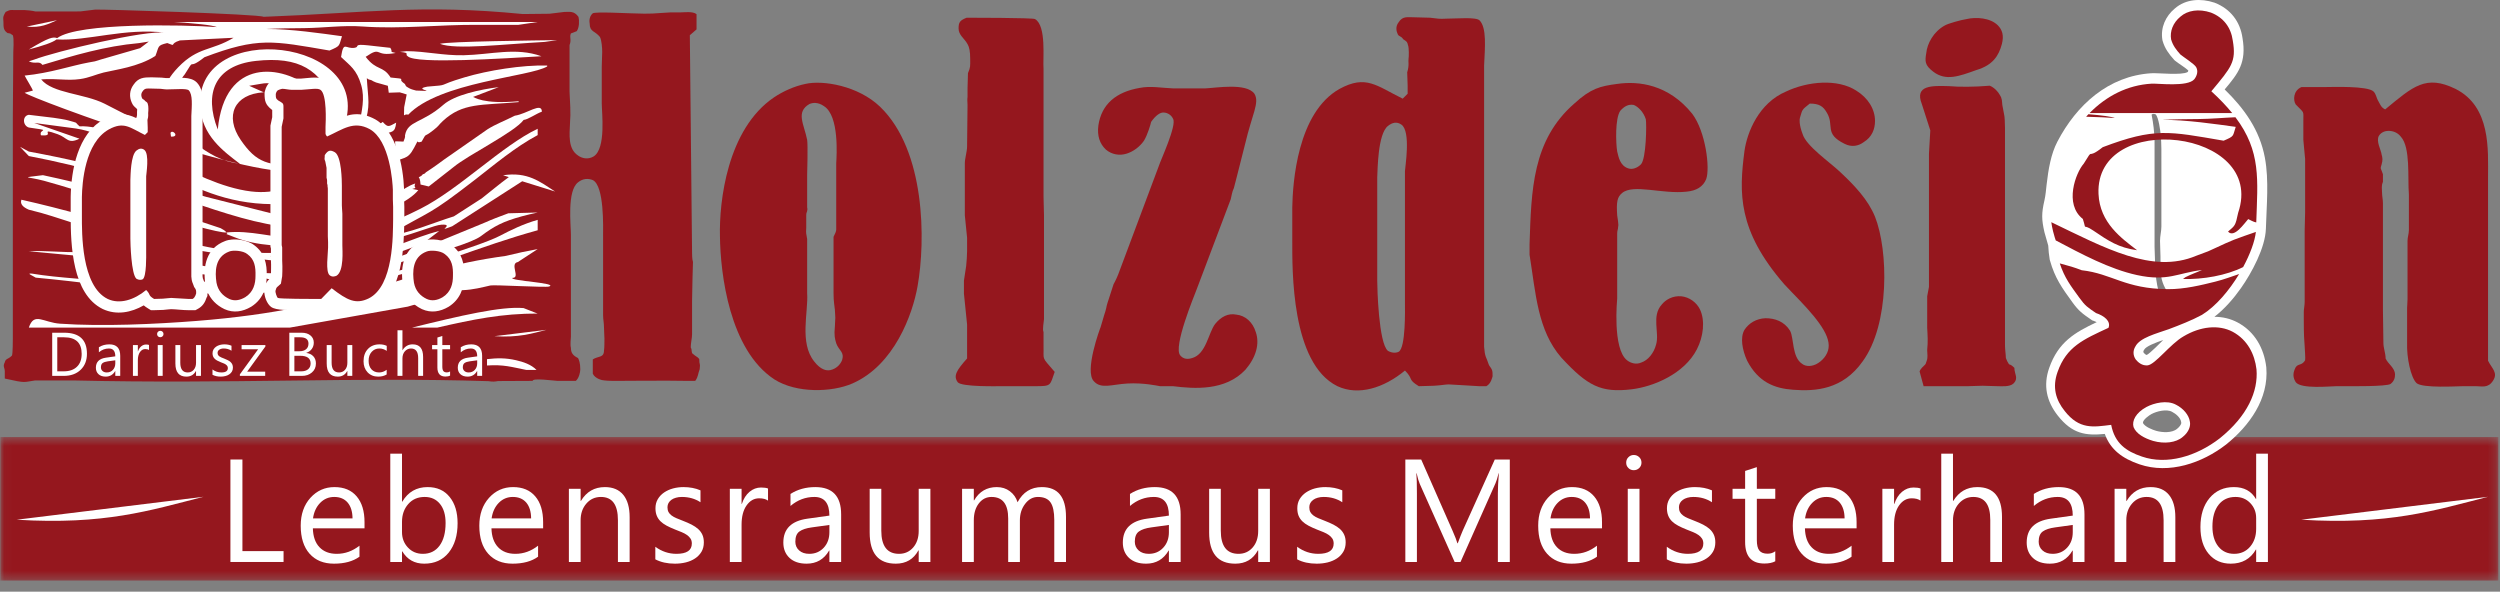 <svg xmlns="http://www.w3.org/2000/svg" width="300" height="71" viewBox="0 0 300 71" fill="none"><rect x="0" y="0" width="300" height="71" fill="#808080" stroke="none"/><mask id="mask0_107_143" style="mask-type:luminance" maskUnits="userSpaceOnUse" x="0" y="52" width="300" height="18"><path d="M0.043 52.449H299.799V69.667H0.043V52.449Z" fill="#95171E"></path></mask><g mask="url(#mask0_107_143)"><path fill-rule="evenodd" clip-rule="evenodd" d="M0.043 69.667H299.799V52.449H0.043V69.667Z" fill="#95171E"></path></g><path fill-rule="evenodd" clip-rule="evenodd" d="M96.644 10.07C95.355 10.338 94.014 10.927 92.888 11.679C87.252 15.489 86.289 24.235 86.394 28.368C86.448 32.821 87.52 41.996 92.94 45.537C95.569 47.201 99.811 47.095 102.277 46.021C107.322 43.823 109.523 37.703 110.112 34.324C111.078 28.902 111.078 18.064 105.604 12.805C102.975 10.284 98.736 9.587 96.644 10.07ZM96.858 16.778C96.484 14.897 95.464 13.451 97.127 12.484C97.501 12.322 98.147 12.216 98.896 12.751C100.722 13.934 100.4 18.656 100.346 19.622V27.562C100.346 27.776 100.185 28.099 100.025 28.419V35.182C100.025 35.611 100.025 35.988 100.185 37.169C100.185 37.488 100.239 37.812 100.239 38.134C100.239 38.4 100.185 38.832 100.185 39.206C100.076 40.227 100.185 40.655 100.346 41.193C100.668 42.105 101.366 42.211 101.043 43.231C100.829 43.768 100.346 44.252 99.648 44.411C99.165 44.52 98.467 44.357 97.716 43.391C95.892 41.139 97.019 37.434 96.858 35.182V28.688C96.75 27.937 96.698 28.099 96.75 27.348V25.79C96.75 25.415 96.964 25.361 96.858 24.878V21.017C96.858 21.017 96.964 17.366 96.858 16.778Z" fill="#95171E"></path><path fill-rule="evenodd" clip-rule="evenodd" d="M126.565 44.625C124.904 42.694 125.279 43.339 125.224 41.459V39.849C125.064 39.529 125.279 38.509 125.279 38.295V29.117C125.279 28.582 125.279 27.991 125.279 27.616V25.844C125.279 25.092 125.224 24.344 125.224 23.592V8.246C125.118 7.171 125.601 3.093 124.204 2.29C124.098 2.126 116.05 2.126 115.995 2.126C115.189 2.45 115.029 2.664 115.029 3.416C115.029 4.219 115.726 4.596 116.104 5.293C116.318 5.668 116.423 6.151 116.423 7.065C116.423 7.923 116.478 8.029 116.155 8.78L116.104 10.607V11.625C116.05 11.947 116.104 12.322 116.104 12.591L116.05 17.581C116.05 18.173 115.78 19.03 115.78 19.567V25.844L116.05 28.528V30.192C116.05 30.46 115.995 31.532 115.941 31.909L115.672 33.678V35.236L116.05 38.938V43.016C114.76 44.466 114.386 45.108 114.923 45.861C115.352 46.449 119.751 46.343 120.179 46.343H124.204C126.19 46.343 125.976 46.289 126.565 44.625Z" fill="#95171E"></path><path fill-rule="evenodd" clip-rule="evenodd" d="M136.74 10.553C133.95 11.036 132.181 12.484 131.804 15.06C131.643 16.295 131.964 17.261 132.715 17.958C133.413 18.547 134.327 18.707 135.185 18.441C136.043 18.173 136.794 17.581 137.277 16.883C137.706 16.186 138.083 14.897 138.134 14.631C138.726 13.771 139.264 13.502 139.584 13.502C140.175 13.502 140.604 13.88 140.764 14.254C141.247 15.006 139.264 19.245 139.049 19.942L134.327 32.552C134.164 33.035 133.844 33.733 133.627 34.107L132.879 36.417C132.77 36.737 132.77 37.059 132.501 37.812L132.072 39.261C132.018 39.367 130.086 44.571 131.266 45.752C132.126 46.718 133.413 46.129 135.29 46.021C137.223 45.915 138.886 46.289 139.209 46.343H140.764C143.342 46.663 147.044 46.932 149.459 44.357C150.745 42.856 151.174 41.244 150.694 39.849C150.317 38.614 149.405 37.866 148.384 37.758C147.366 37.543 146.507 38.026 145.809 38.884C145.006 39.958 144.737 42.479 143.074 42.962C142.268 43.231 141.839 42.908 141.625 42.639C140.764 41.622 143.288 35.557 143.608 34.699L147.687 23.912C147.795 23.483 147.849 23 148.064 22.572L148.384 21.337L149.405 17.312C150.262 13.665 151.174 12.322 150.531 11.25C149.564 9.91 145.918 10.553 144.628 10.607H140.764C139.37 10.553 138.083 10.284 136.74 10.553Z" fill="#95171E"></path><path fill-rule="evenodd" clip-rule="evenodd" d="M178.362 46.343C178.95 46.021 179.059 45.269 179.11 45.163C179.11 44.466 179.11 44.411 178.681 43.823C178.307 42.694 178.198 42.908 178.093 41.622V40.441C178.093 39.635 178.093 38.832 178.093 38.026V31.695C178.093 31.532 178.093 30.46 178.093 30.46V7.869C178.198 5.617 178.413 3.361 177.555 2.45C177.126 2.021 174.871 2.235 173.691 2.235C172.459 2.29 172.725 2.235 171.599 2.126C170.956 2.126 170.364 2.075 169.721 2.075C168.863 2.075 168.326 1.912 167.843 2.664C167.414 3.201 167.575 3.79 167.734 4.113C167.843 4.381 168.166 4.327 168.38 4.702C168.863 5.025 168.863 5.025 168.969 5.453C169.078 5.668 169.078 6.848 169.023 7.065C168.969 7.332 169.132 7.869 168.863 8.674C168.863 9.158 168.917 9.746 168.917 10.284V11.25L168.326 11.839C165.159 10.284 163.927 8.944 160.76 10.658C155.661 13.502 155.127 21.983 155.073 24.878V28.851C155.073 32.338 154.912 43.605 160.492 46.343C163.012 47.524 166.071 46.558 168.595 44.466C169.667 45.537 168.863 45.486 170.259 46.343C170.847 46.343 171.599 46.289 172.082 46.289C173.048 46.235 173.422 46.129 173.854 46.129C174.174 46.129 177.287 46.343 177.501 46.343H178.362ZM165.268 21.285C165.322 20.371 165.322 16.078 166.554 15.114C167.091 14.682 167.629 14.577 168.166 14.952C169.346 15.757 168.595 20.156 168.595 20.533V36.522C168.595 37.059 168.701 41.727 167.843 42.211C167.52 42.373 167.037 42.373 166.554 42.105C165.428 41.193 165.268 34.485 165.268 33.678V21.285Z" fill="#95171E"></path><path fill-rule="evenodd" clip-rule="evenodd" d="M194.062 10.07C192.024 10.338 190.898 10.607 188.912 12.43C183.867 16.829 183.761 22.84 183.547 29.28V30.566C184.295 35.236 184.51 39.635 187.354 42.908C190.521 46.343 192.13 47.147 195.78 46.718C198.463 46.398 202.111 44.84 203.614 41.941C204.42 40.387 204.635 38.455 203.989 37.114C203.56 36.254 202.702 35.665 201.791 35.557C200.716 35.45 199.859 35.988 199.43 36.523C198.141 37.917 199.161 39.904 198.73 41.353C198.463 42.373 197.766 43.231 196.961 43.499C196.369 43.768 195.725 43.605 195.242 43.231C193.473 41.836 194.062 35.933 194.062 35.825V28.045C194.062 27.616 194.171 27.562 194.171 27.239C194.277 26.973 194.062 25.953 194.062 25.844C193.956 24.235 194.062 23.646 194.653 23.163C195.994 22.034 199.481 23.323 202.38 23C203.56 22.894 204.366 22.412 204.74 21.5C205.224 20.21 204.686 15.812 203.077 13.665C200.233 10.124 196.637 9.692 194.062 10.07ZM194.062 18.173C193.902 17.207 193.794 14.2 194.439 13.288C194.923 12.751 195.406 12.484 196.049 12.591C196.586 12.805 197.229 13.451 197.498 14.309C197.604 14.897 197.552 19.084 196.906 19.728C196.478 20.156 195.889 20.371 195.406 20.21C194.385 19.888 194.225 18.816 194.062 18.173Z" fill="#95171E"></path><path fill-rule="evenodd" clip-rule="evenodd" d="M217.171 12.43C218.297 12.43 218.78 12.751 219.208 13.502C220.174 15.06 218.834 16.026 221.355 17.261C222.212 17.69 223.018 17.527 223.661 17.044C224.627 16.455 225.002 15.489 225.002 14.523C225.002 13.073 224.144 11.733 222.75 10.873C220.498 9.427 216.953 9.746 214.326 10.982C211.051 12.376 209.656 15.863 209.336 18.119C208.69 23.109 208.476 27.616 214.109 34.107L215.024 35.074C217.653 37.758 219.691 40.064 219.423 41.782C219.314 42.588 218.671 43.339 217.919 43.714C217.116 44.088 216.524 43.874 216.256 43.66C215.024 42.856 215.289 40.601 214.809 39.689C214.109 38.563 212.983 38.186 211.857 38.186C210.731 38.24 209.87 38.778 209.336 39.581C208.798 40.496 209.068 41.996 209.656 43.285C210.999 45.861 212.929 46.612 215.184 46.772C217.919 46.987 221.141 46.718 223.501 43.391C226.774 38.938 226.614 30.083 225.002 26.007C224.144 23.912 222.481 22.197 220.817 20.639C219.583 19.459 216.739 17.527 216.31 16.078C215.881 14.952 215.935 14.309 215.99 14.148C216.31 13.128 216.15 13.237 217.171 12.43Z" fill="#95171E"></path><path fill-rule="evenodd" clip-rule="evenodd" d="M235.984 2.29C235.286 2.395 233.783 2.824 233.408 3.038C232.014 3.79 231.262 5.239 231.153 6.365C230.993 7.332 230.939 7.815 232.014 8.62C233.514 9.746 235.072 9.158 237.164 8.406C239.151 7.815 239.848 6.689 240.223 5.293C240.491 4.273 240.277 3.576 239.74 3.038C238.827 2.126 237.11 2.021 235.984 2.29ZM230.884 43.874C230.833 43.982 230.51 44.142 230.35 44.571L230.833 46.343H236.143C236.735 46.343 237.272 46.289 237.915 46.289C238.398 46.289 239.096 46.343 239.74 46.343C240.116 46.343 241.188 46.449 241.617 46.021C242.26 45.378 241.725 44.894 241.725 44.142C241.457 43.874 241.297 43.768 241.08 43.714C240.866 43.391 240.866 43.339 240.705 42.962C240.705 42.588 240.599 41.941 240.599 41.459V15.329C240.545 13.665 240.599 14.363 240.277 12.591C240.223 12.108 240.277 11.839 239.954 11.356C239.794 11.036 239.311 10.499 238.773 10.284C236.895 10.444 235.072 10.444 233.891 10.338C231.905 10.284 229.704 10.175 230.619 12.484L231.636 15.649C231.636 15.703 231.476 18.278 231.476 18.441V34.431L231.262 35.557V39.312C231.316 40.333 231.367 40.976 231.262 41.996C231.262 42.373 231.367 42.908 231.207 43.285C231.102 43.605 231.102 43.714 230.884 43.874Z" fill="#95171E"></path><path fill-rule="evenodd" clip-rule="evenodd" d="M269.104 4.588C269.595 7.512 268.601 8.792 266.96 10.733C269.315 13.033 271.165 15.586 271.788 18.936C272.294 21.654 271.985 24.672 271.908 27.433C271.842 29.714 270.204 32.744 268.916 34.573C268.046 35.808 266.96 37.068 265.728 38.017C266.686 38.017 267.64 38.226 268.529 38.704C270.579 39.806 271.688 41.805 271.954 44.066L271.957 44.105C272.265 47.864 269.936 51.08 267.143 53.332L267.126 53.346C264.259 55.564 260.309 56.936 256.742 55.721C254.704 55.027 253.258 53.98 252.575 52.071C250.277 52.294 248.679 52.077 246.941 49.882C245.581 48.158 245.166 46.252 245.906 44.148C246.995 41.044 248.979 39.895 251.606 38.658C251.457 38.583 251.309 38.526 251.223 38.497L251.074 38.449L250.946 38.361C249.893 37.64 249.445 37.32 248.685 36.268C247.427 34.528 246.593 33.381 245.992 31.246L245.975 31.189L245.963 31.126C245.884 30.64 245.804 29.991 245.789 29.474C245.658 28.94 245.475 28.428 245.338 27.888L245.332 27.865C244.986 26.339 244.969 25.607 245.335 24.035C245.472 23.443 245.524 22.749 245.595 22.143C245.701 21.223 245.827 20.305 246.038 19.402C246.227 18.579 246.49 17.761 246.881 17.009C249.182 12.591 253.015 9.109 258.162 8.789C258.991 8.737 261.844 9.064 262.527 8.638C262.559 8.589 262.593 8.526 262.607 8.478C262.23 8.092 261.427 7.635 261.001 7.28L260.941 7.229L260.887 7.169C260.263 6.477 259.774 5.813 259.515 4.905L259.497 4.842L259.486 4.779C259.243 3.315 259.878 1.927 260.981 1.018C262.293 -0.132 264.128 -0.217 265.722 0.315L265.748 0.323L265.777 0.334C267.658 1.072 268.832 2.592 269.104 4.588ZM259.594 40.796C258.651 41.121 257.5 41.565 257.302 41.962L257.276 42.007L257.248 42.053C257.185 42.153 257.194 42.244 257.248 42.339C257.336 42.439 257.483 42.577 257.611 42.596C258.04 42.373 259.231 41.144 259.594 40.796ZM259.878 35.513C259.963 35.453 260.046 35.393 260.101 35.345C260.101 35.245 260.063 35.079 260.032 34.936C259.446 34.019 259.257 33.173 259.257 32.069V30.78C259.257 30.157 259.203 29.528 259.203 28.902C259.203 28.319 259.366 27.745 259.366 27.187V19.567C259.366 18.419 259.392 17.333 259.286 16.18C259.246 15.729 259.04 14.091 258.68 13.725C258.454 13.634 258.32 13.645 258.191 13.76C258.405 14.854 258.514 15.741 258.546 16.961V29.619C258.585 30.889 258.614 32.298 258.749 33.521C258.789 33.784 258.912 34.65 259.049 34.899L259.106 34.956L259.171 35.053C259.223 35.134 259.366 35.35 259.44 35.402C259.597 35.45 259.738 35.482 259.878 35.513ZM257.153 50.762C257.402 51.231 258.32 51.577 258.749 51.703C259.469 51.906 260.644 51.983 261.255 51.454L261.275 51.434L261.295 51.419C261.458 51.291 261.781 50.948 261.752 50.714L261.741 50.671L261.735 50.623C261.67 50.137 261.098 49.645 260.681 49.439L260.66 49.428L260.644 49.416C259.978 49.05 258.792 49.356 258.171 49.69C257.92 49.825 257.117 50.371 257.153 50.762Z" fill="white"></path><path fill-rule="evenodd" clip-rule="evenodd" d="M276.187 10.444C275.166 10.873 275.166 12.053 275.489 12.536C276.561 13.665 276.401 13.182 276.401 14.631V16.778C276.401 16.992 276.615 18.924 276.615 19.084V20.479C276.615 21.017 276.615 21.66 276.615 22.197V25.415C276.615 26.167 276.561 26.919 276.561 27.67V36.203C276.561 36.631 276.455 37.114 276.455 37.383V38.4C276.455 40.387 276.509 40.761 276.561 41.568C276.561 41.782 276.669 43.016 276.615 43.231C276.132 44.037 275.649 43.445 275.329 44.411C275.06 45.108 275.329 45.592 275.489 45.861C276.132 46.718 279.622 46.343 280.371 46.343H281.5C281.983 46.343 286.382 46.398 286.865 46.075C287.348 45.7 287.402 45.269 287.402 44.949C287.402 44.142 286.542 43.66 286.273 43.016C286.273 42.373 286.008 41.782 286.008 41.139C286.008 40.815 285.953 37.812 285.953 37.274V24.395C285.953 23.966 285.844 23.538 285.844 23.109C285.844 22.572 285.739 22.357 285.953 21.82V20.908C285.739 20.21 285.576 20.32 285.793 19.728C285.953 19.191 285.898 18.924 285.793 18.547C285.739 18.009 285.093 16.938 285.47 16.295C285.739 15.863 286.222 15.703 286.597 15.703C287.188 15.703 287.723 15.918 288.099 16.401C289.28 17.69 288.903 21.337 289.066 23.323V27.616C289.066 28.045 288.903 28.474 288.903 28.902V35.933C288.903 36.308 288.852 36.631 288.852 36.951V41.193C288.797 42.908 289.28 45.269 289.978 45.966C290.675 46.612 294.914 46.343 295.557 46.343H297.115C297.812 46.343 298.564 46.612 299.153 45.7C299.796 44.734 299.047 44.252 298.564 43.285C298.564 43.123 298.564 41.244 298.564 41.244V21.285C298.564 18.009 298.938 12.805 294.645 10.658C291.104 8.944 289.6 10.338 286.222 13.128C285.739 12.913 285.63 12.536 285.416 12.162C285.147 11.733 285.147 11.304 284.827 10.982C284.129 10.284 279.836 10.444 279.19 10.444H276.187Z" fill="#95171E"></path><path fill-rule="evenodd" clip-rule="evenodd" d="M34.027 67.437H27.65V55.141H29.091V66.134H34.027V67.437Z" fill="white"></path><path fill-rule="evenodd" clip-rule="evenodd" d="M43.743 63.399H37.544C37.567 64.376 37.83 65.131 38.333 65.662C38.839 66.194 39.527 66.46 40.408 66.46C41.4 66.46 42.306 66.134 43.137 65.482V66.803C42.362 67.362 41.343 67.64 40.076 67.64C38.836 67.64 37.861 67.242 37.152 66.448C36.441 65.648 36.086 64.528 36.086 63.081C36.086 61.715 36.475 60.603 37.246 59.742C38.024 58.883 38.987 58.451 40.134 58.451C41.285 58.451 42.172 58.823 42.8 59.565C43.429 60.306 43.743 61.34 43.743 62.661V63.399ZM42.303 62.207C42.297 61.395 42.1 60.763 41.717 60.309C41.331 59.86 40.797 59.634 40.107 59.634C39.447 59.634 38.882 59.871 38.419 60.346C37.955 60.82 37.669 61.441 37.561 62.207H42.303Z" fill="white"></path><path fill-rule="evenodd" clip-rule="evenodd" d="M48.277 66.165H48.24V67.437H46.834V54.438H48.24V60.198H48.277C48.966 59.034 49.981 58.451 51.313 58.451C52.436 58.451 53.319 58.842 53.953 59.631C54.594 60.414 54.911 61.469 54.911 62.789C54.911 64.258 54.554 65.434 53.839 66.32C53.127 67.2 52.15 67.64 50.907 67.64C49.746 67.64 48.872 67.149 48.277 66.165ZM48.24 62.624V63.85C48.24 64.576 48.474 65.194 48.949 65.702C49.421 66.208 50.018 66.46 50.744 66.46C51.596 66.46 52.262 66.134 52.745 65.482C53.228 64.828 53.471 63.924 53.471 62.761C53.471 61.784 53.247 61.021 52.793 60.466C52.342 59.911 51.73 59.634 50.961 59.634C50.141 59.634 49.486 59.917 48.989 60.486C48.491 61.054 48.24 61.766 48.24 62.624Z" fill="white"></path><path fill-rule="evenodd" clip-rule="evenodd" d="M65.175 63.399H58.976C58.999 64.376 59.264 65.131 59.768 65.662C60.27 66.194 60.962 66.46 61.843 66.46C62.831 66.46 63.737 66.134 64.569 65.482V66.803C63.797 67.362 62.774 67.64 61.508 67.64C60.267 67.64 59.293 67.242 58.584 66.448C57.873 65.648 57.518 64.528 57.518 63.081C57.518 61.715 57.91 60.603 58.681 59.742C59.456 58.883 60.419 58.451 61.568 58.451C62.717 58.451 63.603 58.823 64.232 59.565C64.863 60.306 65.175 61.34 65.175 62.661V63.399ZM63.734 62.207C63.729 61.395 63.534 60.763 63.152 60.309C62.763 59.86 62.228 59.634 61.539 59.634C60.879 59.634 60.313 59.871 59.85 60.346C59.39 60.82 59.101 61.441 58.993 62.207H63.734Z" fill="white"></path><path fill-rule="evenodd" clip-rule="evenodd" d="M75.557 67.437H74.151V62.429C74.151 60.563 73.47 59.634 72.11 59.634C71.407 59.634 70.824 59.897 70.366 60.426C69.903 60.958 69.675 61.624 69.675 62.429V67.437H68.266V58.657H69.675V60.114H69.709C70.372 59.006 71.329 58.451 72.59 58.451C73.551 58.451 74.285 58.763 74.794 59.382C75.302 60 75.557 60.898 75.557 62.069V67.437Z" fill="white"></path><path fill-rule="evenodd" clip-rule="evenodd" d="M78.639 67.12V65.611C79.405 66.174 80.248 66.46 81.168 66.46C82.403 66.46 83.02 66.045 83.02 65.225C83.02 64.99 82.969 64.79 82.863 64.63C82.754 64.465 82.614 64.322 82.431 64.196C82.254 64.07 82.04 63.956 81.797 63.856C81.554 63.759 81.294 63.653 81.014 63.544C80.622 63.39 80.285 63.233 79.987 63.075C79.696 62.921 79.45 62.741 79.25 62.546C79.056 62.347 78.904 62.123 78.807 61.872C78.707 61.621 78.656 61.326 78.656 60.989C78.656 60.574 78.75 60.214 78.939 59.894C79.127 59.577 79.378 59.312 79.693 59.097C80.008 58.886 80.365 58.719 80.771 58.611C81.171 58.505 81.588 58.451 82.017 58.451C82.777 58.451 83.458 58.582 84.058 58.842V60.269C83.412 59.846 82.668 59.634 81.828 59.634C81.566 59.634 81.328 59.663 81.116 59.726C80.905 59.783 80.722 59.868 80.57 59.977C80.422 60.083 80.305 60.217 80.219 60.366C80.139 60.517 80.096 60.683 80.096 60.869C80.096 61.098 80.139 61.286 80.219 61.444C80.305 61.598 80.425 61.735 80.585 61.855C80.745 61.975 80.939 62.084 81.168 62.181C81.397 62.275 81.657 62.381 81.948 62.495C82.337 62.644 82.686 62.798 82.995 62.955C83.3 63.113 83.566 63.29 83.783 63.487C84.001 63.684 84.169 63.913 84.286 64.17C84.404 64.428 84.461 64.733 84.461 65.088C84.461 65.522 84.364 65.899 84.175 66.219C83.98 66.537 83.726 66.806 83.406 67.014C83.086 67.228 82.717 67.383 82.3 67.488C81.882 67.591 81.445 67.64 80.985 67.64C80.085 67.64 79.302 67.469 78.639 67.12Z" fill="white"></path><path fill-rule="evenodd" clip-rule="evenodd" d="M92.162 60.077C91.916 59.892 91.562 59.797 91.099 59.797C90.496 59.797 89.995 60.077 89.592 60.646C89.192 61.212 88.989 61.984 88.989 62.961V67.437H87.58V58.657H88.989V60.466H89.024C89.224 59.849 89.526 59.368 89.941 59.02C90.353 58.674 90.813 58.502 91.322 58.502C91.688 58.502 91.965 58.542 92.162 58.619V60.077Z" fill="white"></path><path fill-rule="evenodd" clip-rule="evenodd" d="M100.937 67.437H99.527V66.065H99.496C98.885 67.117 97.984 67.64 96.795 67.64C95.921 67.64 95.234 67.412 94.74 66.948C94.246 66.485 94 65.871 94 65.105C94 63.464 94.966 62.507 96.898 62.24L99.527 61.872C99.527 60.38 98.924 59.634 97.719 59.634C96.663 59.634 95.709 59.994 94.858 60.715V59.274C95.72 58.722 96.712 58.451 97.838 58.451C99.902 58.451 100.937 59.543 100.937 61.726V67.437ZM99.527 62.993L97.413 63.287C96.758 63.375 96.269 63.538 95.938 63.773C95.606 64.005 95.441 64.413 95.441 65.002C95.441 65.428 95.592 65.779 95.897 66.051C96.203 66.326 96.609 66.46 97.118 66.46C97.816 66.46 98.393 66.214 98.848 65.728C99.302 65.239 99.527 64.619 99.527 63.867V62.993Z" fill="white"></path><path fill-rule="evenodd" clip-rule="evenodd" d="M111.647 67.437H110.244V66.045H110.209C109.626 67.112 108.72 67.64 107.497 67.64C105.405 67.64 104.361 66.397 104.361 63.904V58.657H105.756V63.681C105.756 65.533 106.468 66.46 107.885 66.46C108.569 66.46 109.134 66.208 109.578 65.702C110.02 65.194 110.244 64.533 110.244 63.713V58.657H111.647V67.437Z" fill="white"></path><path fill-rule="evenodd" clip-rule="evenodd" d="M127.92 67.437H126.513V62.393C126.513 61.42 126.362 60.72 126.062 60.286C125.762 59.852 125.259 59.634 124.55 59.634C123.949 59.634 123.438 59.908 123.021 60.457C122.598 61.006 122.387 61.661 122.387 62.429V67.437H120.983V62.224C120.983 60.498 120.314 59.634 118.982 59.634C118.365 59.634 117.859 59.892 117.458 60.409C117.058 60.926 116.858 61.601 116.858 62.429V67.437H115.449V58.657H116.858V60.045H116.893C117.513 58.979 118.425 58.451 119.619 58.451C120.22 58.451 120.743 58.616 121.186 58.951C121.634 59.285 121.94 59.726 122.106 60.269C122.755 59.057 123.727 58.451 125.021 58.451C126.954 58.451 127.92 59.643 127.92 62.024V67.437Z" fill="white"></path><path fill-rule="evenodd" clip-rule="evenodd" d="M141.677 67.437H140.268V66.065H140.236C139.624 67.117 138.721 67.64 137.535 67.64C136.658 67.64 135.975 67.412 135.48 66.948C134.985 66.485 134.74 65.871 134.74 65.105C134.74 63.464 135.706 62.507 137.636 62.24L140.268 61.872C140.268 60.38 139.665 59.634 138.459 59.634C137.404 59.634 136.449 59.994 135.597 60.715V59.274C136.46 58.722 137.453 58.451 138.579 58.451C140.642 58.451 141.677 59.543 141.677 61.726V67.437ZM140.268 62.993L138.153 63.287C137.498 63.375 137.006 63.538 136.678 63.773C136.346 64.005 136.177 64.413 136.177 65.002C136.177 65.428 136.332 65.779 136.638 66.051C136.943 66.326 137.35 66.46 137.858 66.46C138.555 66.46 139.133 66.214 139.585 65.728C140.042 65.239 140.268 64.619 140.268 63.867V62.993Z" fill="white"></path><path fill-rule="evenodd" clip-rule="evenodd" d="M152.386 67.437H150.983V66.045H150.945C150.365 67.112 149.459 67.64 148.236 67.64C146.143 67.64 145.098 66.397 145.098 63.904V58.657H146.495V63.681C146.495 65.533 147.207 66.46 148.622 66.46C149.308 66.46 149.874 66.208 150.317 65.702C150.76 65.194 150.983 64.533 150.983 63.713V58.657H152.386V67.437Z" fill="white"></path><path fill-rule="evenodd" clip-rule="evenodd" d="M155.658 67.12V65.611C156.421 66.174 157.268 66.46 158.188 66.46C159.423 66.46 160.04 66.045 160.04 65.225C160.04 64.99 159.986 64.79 159.883 64.63C159.774 64.465 159.631 64.322 159.451 64.196C159.274 64.07 159.06 63.956 158.817 63.856C158.574 63.759 158.314 63.653 158.031 63.544C157.642 63.39 157.302 63.233 157.007 63.075C156.716 62.921 156.47 62.741 156.27 62.546C156.073 62.347 155.925 62.123 155.824 61.872C155.724 61.621 155.676 61.326 155.676 60.989C155.676 60.574 155.77 60.214 155.956 59.894C156.147 59.577 156.399 59.312 156.713 59.097C157.027 58.886 157.385 58.719 157.788 58.611C158.191 58.505 158.608 58.451 159.037 58.451C159.797 58.451 160.474 58.582 161.075 58.842V60.269C160.432 59.846 159.688 59.634 158.848 59.634C158.585 59.634 158.348 59.663 158.134 59.726C157.922 59.783 157.742 59.868 157.591 59.977C157.442 60.083 157.325 60.217 157.239 60.366C157.156 60.517 157.117 60.683 157.117 60.869C157.117 61.098 157.156 61.286 157.239 61.444C157.325 61.598 157.445 61.735 157.605 61.855C157.762 61.975 157.959 62.084 158.188 62.181C158.417 62.275 158.676 62.381 158.968 62.495C159.354 62.644 159.706 62.798 160.015 62.955C160.32 63.113 160.583 63.29 160.804 63.487C161.02 63.684 161.186 63.913 161.303 64.17C161.42 64.428 161.48 64.733 161.48 65.088C161.48 65.522 161.384 65.899 161.192 66.219C161 66.537 160.747 66.806 160.426 67.014C160.103 67.228 159.735 67.383 159.32 67.488C158.9 67.591 158.465 67.64 158.005 67.64C157.105 67.64 156.319 67.469 155.658 67.12Z" fill="white"></path><path fill-rule="evenodd" clip-rule="evenodd" d="M181.176 67.437H179.744V59.189C179.744 58.537 179.785 57.739 179.864 56.796H179.831C179.693 57.35 179.57 57.745 179.462 57.985L175.263 67.437H174.556L170.367 58.057C170.247 57.782 170.124 57.362 169.998 56.796H169.961C170.01 57.285 170.029 58.091 170.029 59.203V67.437H168.641V55.141H170.544L174.316 63.713C174.608 64.373 174.797 64.864 174.886 65.188H174.934C175.18 64.516 175.38 64.013 175.526 63.681L179.375 55.141H181.176V67.437Z" fill="white"></path><path fill-rule="evenodd" clip-rule="evenodd" d="M192.241 63.399H186.042C186.064 64.376 186.327 65.131 186.83 65.662C187.336 66.194 188.025 66.46 188.905 66.46C189.897 66.46 190.803 66.134 191.635 65.482V66.803C190.861 67.362 189.84 67.64 188.574 67.64C187.333 67.64 186.358 67.242 185.65 66.448C184.938 65.648 184.584 64.528 184.584 63.081C184.584 61.715 184.973 60.603 185.744 59.742C186.522 58.883 187.484 58.451 188.631 58.451C189.783 58.451 190.669 58.823 191.297 59.565C191.927 60.306 192.241 61.34 192.241 62.661V63.399ZM190.801 62.207C190.795 61.395 190.597 60.763 190.214 60.309C189.829 59.86 189.294 59.634 188.605 59.634C187.945 59.634 187.379 59.871 186.916 60.346C186.453 60.82 186.167 61.441 186.058 62.207H190.801Z" fill="white"></path><path fill-rule="evenodd" clip-rule="evenodd" d="M196.052 56.424C195.803 56.424 195.586 56.342 195.411 56.167C195.231 55.998 195.143 55.781 195.143 55.518C195.143 55.256 195.231 55.035 195.411 54.864C195.586 54.686 195.803 54.598 196.052 54.598C196.309 54.598 196.529 54.686 196.709 54.864C196.889 55.035 196.978 55.256 196.978 55.518C196.978 55.77 196.889 55.984 196.709 56.159C196.529 56.339 196.309 56.424 196.052 56.424ZM195.331 67.437H196.738V58.657H195.331V67.437Z" fill="white"></path><path fill-rule="evenodd" clip-rule="evenodd" d="M200.016 67.12V65.611C200.779 66.174 201.625 66.46 202.545 66.46C203.78 66.46 204.398 66.045 204.398 65.225C204.398 64.99 204.346 64.79 204.24 64.63C204.131 64.465 203.992 64.322 203.809 64.196C203.632 64.07 203.417 63.956 203.174 63.856C202.931 63.759 202.671 63.653 202.391 63.544C201.999 63.39 201.662 63.233 201.365 63.075C201.074 62.921 200.828 62.741 200.627 62.546C200.433 62.347 200.282 62.123 200.185 61.872C200.084 61.621 200.033 61.326 200.033 60.989C200.033 60.574 200.128 60.214 200.316 59.894C200.504 59.577 200.756 59.312 201.071 59.097C201.385 58.886 201.742 58.719 202.149 58.611C202.548 58.505 202.966 58.451 203.395 58.451C204.155 58.451 204.835 58.582 205.435 58.842V60.269C204.789 59.846 204.046 59.634 203.206 59.634C202.942 59.634 202.705 59.663 202.494 59.726C202.282 59.783 202.1 59.868 201.948 59.977C201.8 60.083 201.682 60.217 201.597 60.366C201.513 60.517 201.474 60.683 201.474 60.869C201.474 61.098 201.513 61.286 201.597 61.444C201.682 61.598 201.802 61.735 201.963 61.855C202.119 61.975 202.317 62.084 202.545 62.181C202.774 62.275 203.034 62.381 203.326 62.495C203.711 62.644 204.063 62.798 204.372 62.955C204.678 63.113 204.944 63.29 205.161 63.487C205.378 63.684 205.547 63.913 205.661 64.17C205.778 64.428 205.838 64.733 205.838 65.088C205.838 65.522 205.741 65.899 205.552 66.219C205.358 66.537 205.104 66.806 204.783 67.014C204.464 67.228 204.095 67.383 203.677 67.488C203.26 67.591 202.822 67.64 202.362 67.64C201.462 67.64 200.679 67.469 200.016 67.12Z" fill="white"></path><path fill-rule="evenodd" clip-rule="evenodd" d="M213.033 67.352C212.702 67.534 212.262 67.623 211.721 67.623C210.181 67.623 209.415 66.765 209.415 65.05V59.857H207.906V58.657H209.415V56.513L210.821 56.055V58.657H213.033V59.857H210.821V64.804C210.821 65.394 210.919 65.811 211.121 66.065C211.322 66.317 211.65 66.443 212.116 66.443C212.471 66.443 212.777 66.345 213.033 66.148V67.352Z" fill="white"></path><path fill-rule="evenodd" clip-rule="evenodd" d="M222.791 63.399H216.592C216.615 64.376 216.878 65.131 217.381 65.662C217.884 66.194 218.576 66.46 219.456 66.46C220.445 66.46 221.354 66.134 222.186 65.482V66.803C221.411 67.362 220.391 67.64 219.125 67.64C217.881 67.64 216.906 67.242 216.201 66.448C215.489 65.648 215.135 64.528 215.135 63.081C215.135 61.715 215.523 60.603 216.295 59.742C217.072 58.883 218.035 58.451 219.182 58.451C220.331 58.451 221.22 58.823 221.848 59.565C222.477 60.306 222.791 61.34 222.791 62.661V63.399ZM221.351 62.207C221.345 61.395 221.148 60.763 220.765 60.309C220.38 59.86 219.842 59.634 219.156 59.634C218.493 59.634 217.93 59.871 217.467 60.346C217.004 60.82 216.718 61.441 216.609 62.207H221.351Z" fill="white"></path><path fill-rule="evenodd" clip-rule="evenodd" d="M230.462 60.077C230.216 59.892 229.862 59.797 229.402 59.797C228.798 59.797 228.298 60.077 227.892 60.646C227.492 61.212 227.289 61.984 227.289 62.961V67.437H225.883V58.657H227.289V60.466H227.326C227.523 59.849 227.829 59.368 228.241 59.02C228.655 58.674 229.113 58.502 229.621 58.502C229.987 58.502 230.267 58.542 230.462 58.619V60.077Z" fill="white"></path><path fill-rule="evenodd" clip-rule="evenodd" d="M240.24 67.437H238.833V62.375C238.833 60.546 238.154 59.634 236.793 59.634C236.107 59.634 235.53 59.897 235.061 60.426C234.592 60.958 234.358 61.635 234.358 62.464V67.437H232.951V54.438H234.358V60.114H234.392C235.067 59.006 236.027 58.451 237.273 58.451C239.251 58.451 240.24 59.643 240.24 62.024V67.437Z" fill="white"></path><path fill-rule="evenodd" clip-rule="evenodd" d="M250.137 67.437H248.731V66.065H248.7C248.088 67.117 247.184 67.64 245.995 67.64C245.121 67.64 244.438 67.412 243.944 66.948C243.449 66.485 243.203 65.871 243.203 65.105C243.203 63.464 244.166 62.507 246.098 62.24L248.731 61.872C248.731 60.38 248.128 59.634 246.922 59.634C245.864 59.634 244.912 59.994 244.061 60.715V59.274C244.923 58.722 245.916 58.451 247.042 58.451C249.105 58.451 250.137 59.543 250.137 61.726V67.437ZM248.731 62.993L246.616 63.287C245.961 63.375 245.47 63.538 245.138 63.773C244.809 64.005 244.641 64.413 244.641 65.002C244.641 65.428 244.795 65.779 245.101 66.051C245.407 66.326 245.812 66.46 246.322 66.46C247.019 66.46 247.596 66.214 248.048 65.728C248.505 65.239 248.731 64.619 248.731 63.867V62.993Z" fill="white"></path><path fill-rule="evenodd" clip-rule="evenodd" d="M261.041 67.437H259.632V62.429C259.632 60.563 258.955 59.634 257.591 59.634C256.891 59.634 256.308 59.897 255.848 60.426C255.385 60.958 255.156 61.624 255.156 62.429V67.437H253.75V58.657H255.156V60.114H255.194C255.854 59.006 256.814 58.451 258.071 58.451C259.032 58.451 259.767 58.763 260.275 59.382C260.787 60 261.041 60.898 261.041 62.069V67.437Z" fill="white"></path><path fill-rule="evenodd" clip-rule="evenodd" d="M272.149 67.437H270.739V65.945H270.708C270.053 67.077 269.047 67.64 267.687 67.64C266.586 67.64 265.703 67.248 265.043 66.462C264.382 65.677 264.051 64.608 264.051 63.249C264.051 61.801 264.417 60.637 265.148 59.763C265.88 58.888 266.855 58.451 268.072 58.451C269.279 58.451 270.156 58.925 270.708 59.874H270.739V54.438H272.149V67.437ZM270.739 63.467V62.172C270.739 61.463 270.504 60.863 270.036 60.372C269.567 59.88 268.976 59.634 268.255 59.634C267.398 59.634 266.721 59.946 266.229 60.574C265.737 61.206 265.492 62.075 265.492 63.184C265.492 64.196 265.729 64.993 266.201 65.582C266.672 66.165 267.306 66.46 268.098 66.46C268.884 66.46 269.519 66.174 270.008 65.611C270.496 65.045 270.739 64.327 270.739 63.467Z" fill="white"></path><path fill-rule="evenodd" clip-rule="evenodd" d="M265.361 10.953C267.776 8.055 268.368 7.412 267.936 4.888C267.722 3.278 266.81 2.098 265.309 1.509C263.86 1.026 262.516 1.24 261.66 1.99C260.747 2.741 260.37 3.762 260.533 4.728C260.747 5.479 261.176 6.014 261.66 6.551C261.982 6.82 263.323 7.677 263.537 8.055C263.806 8.538 263.646 9.075 263.323 9.503C262.516 10.47 258.921 9.986 258.172 10.041C255.3 10.213 252.788 11.502 250.744 13.571H267.865C267.187 12.739 266.364 11.87 265.361 10.953ZM250.615 13.705C250.521 13.805 250.426 13.905 250.332 14.009C251.741 14.045 252.947 14.102 253.776 14.16C253.382 13.991 252.196 13.837 250.615 13.705ZM246.156 26.662C246.196 26.994 246.27 27.331 246.365 27.748C246.545 28.46 246.605 28.582 246.688 28.848C249.792 30.486 253.125 32.284 256.435 33.007C260.147 33.816 261.342 32.741 264.237 32.401C263.894 32.573 263.708 32.615 263.303 32.792C263.206 32.835 262.871 32.972 262.765 33.021C261.996 33.396 262.42 33.144 261.957 33.481C264.366 33.547 267.147 33.059 269.176 32.05C270.016 30.495 270.58 28.962 270.706 27.831C270.306 27.979 269.865 28.125 269.334 28.308C267.401 28.968 266.667 29.408 264.984 30.154L263.54 30.694C258.281 32.921 252.573 29.745 246.156 26.662ZM247.174 31.609C247.746 33.353 248.506 34.324 249.532 35.742C250.229 36.708 250.498 36.869 251.518 37.566C252.484 37.889 253.342 38.532 253.019 39.338C250.015 40.733 247.977 41.59 246.903 44.651C246.259 46.475 246.688 47.978 247.762 49.319C249.532 51.571 251.196 51.251 253.342 50.983C253.77 53.184 255.114 54.146 257.043 54.792C259.996 55.81 263.537 54.792 266.381 52.592C269.708 49.908 270.997 46.958 270.78 44.328C270.565 42.505 269.708 40.787 267.936 39.821C266.221 38.909 264.02 39.178 262.034 40.358C260.425 41.27 258.601 43.791 257.689 43.845C257.043 43.9 256.56 43.471 256.295 43.148C255.917 42.61 255.971 42.022 256.24 41.59C256.775 40.518 258.761 40.035 260.264 39.498C261.551 39.015 263.054 38.426 264.235 37.783C265.904 36.76 267.502 34.862 268.696 32.884C267.821 33.17 266.938 33.524 265.824 33.801C264.146 34.216 262.156 34.713 260.147 34.699C255 34.665 253.436 32.835 249.809 32.429C248.906 32.081 248.277 31.901 247.336 31.652L247.174 31.609ZM270.751 26.693C270.917 21.574 271.357 18.187 268.253 14.071C266.827 14.126 265.404 14.265 263.915 14.283C262.211 14.3 260.905 14.306 259.444 14.385C262.326 14.36 265.966 14.909 268.287 15.223C267.905 16.369 268.17 16.315 266.836 16.884C260.245 15.752 258.564 15.3 252.33 17.661C250.198 19.347 251.386 17.481 250.044 19.645C249.086 20.737 247.668 24.506 249.941 26.273C250.458 27.877 249.755 26.685 251.212 27.679C253.028 28.917 254.228 29.723 256.454 30.029C254.608 28.611 251.97 26.759 251.821 23.26C251.398 13.165 272.003 15.466 268.579 25.533C268.245 27.136 268.199 27.061 267.364 27.788C268.099 28.631 269.334 26.779 269.785 26.29C270.006 26.387 270.434 26.65 270.751 26.693ZM256.026 51.251C255.811 50.499 256.295 49.533 257.58 48.836C258.492 48.353 260.05 47.978 261.122 48.567C261.982 48.996 262.68 49.801 262.786 50.605C262.894 51.088 262.68 51.84 261.928 52.431C261.122 53.129 259.727 53.289 258.387 52.914C257.312 52.592 256.346 52.054 256.026 51.251Z" fill="#95171E"></path><path fill-rule="evenodd" clip-rule="evenodd" d="M69.206 3.744C69.526 3.312 69.526 2.455 69.42 2.027C68.883 1.275 68.346 1.435 67.702 1.435L65.933 1.649L62.735 1.684C50.496 0.477 43.996 1.555 31.626 2.018C31.2 1.692 11.915 1.092 11.416 1.152L9.644 1.369L8.897 1.375H4.25C3.904 1.286 3.166 1.206 2.935 1.206H1.7C1.166 1.206 1.271 1.152 0.683 1.423C0.254 2.126 0.414 2.181 0.414 2.667C0.414 3.261 0.414 3.639 0.897 3.964L1.217 4.019L1.54 4.233C1.7 4.559 1.595 6.234 1.595 6.234C1.595 6.234 1.54 13.694 1.54 14.071V40.562C1.54 40.776 1.54 42.454 1.435 42.667C0.952 43.156 0.683 42.994 0.574 43.48C0.306 43.965 0.574 44.129 0.574 44.559V45.426C3.258 46.035 2.801 45.837 4.21 45.655H8.906C27.596 46.1 42.407 45.226 58.608 45.74C59.165 45.826 59.388 45.795 59.766 45.726C61.135 45.712 62.517 45.706 63.916 45.706C63.907 45.326 66.453 45.689 66.897 45.706H69.098C69.475 45.383 69.635 44.685 69.635 44.312C69.635 43.559 69.475 43.182 69.366 42.968C68.723 42.648 68.509 42.325 68.509 41.733C68.4 41.358 68.509 40.607 68.509 40.392V28.159C68.509 26.979 68.026 22.9 69.366 21.88C69.957 21.397 70.601 21.397 71.135 21.611C72.533 22.308 72.37 27.353 72.37 28.319V37.818C72.37 38.3 72.479 38.783 72.479 39.266C72.479 39.749 72.533 40.338 72.533 40.607C72.533 40.875 72.533 41.842 72.479 42.056C72.479 42.968 71.782 42.699 71.135 43.13V44.846C71.404 45.438 72.264 45.652 72.533 45.652C72.962 45.706 73.551 45.706 73.982 45.706C73.982 45.706 80.419 45.652 82.514 45.706H83.426C83.8 45.223 83.746 44.846 83.96 44.312C84.069 43.505 83.909 43.88 83.909 43.076C83.64 42.754 83.585 42.862 83.048 42.379C82.942 41.947 83.048 42.002 82.888 41.682C82.888 41.199 83.048 40.553 83.048 40.124V36.099C83.048 34.973 83.157 31.432 83.157 31.432C83.048 31.109 83.048 30.52 83.048 30.306L82.78 4.227L83.585 3.53V1.703C83.157 1.329 82.083 1.489 81.6 1.489H80.419C78.327 1.598 78.435 1.703 75.751 1.598C75.428 1.598 71.404 1.384 71.135 1.598C70.869 1.812 70.655 2.241 70.761 2.83C70.761 3.85 71.404 3.69 71.996 4.441C72.21 4.87 72.264 5.837 72.264 6.211C72.264 6.854 72.21 7.392 72.21 8.034C72.21 8.572 72.21 12.382 72.21 12.382C72.21 13.508 72.748 17.801 71.244 18.767C70.546 19.196 69.795 18.981 69.366 18.662C68.131 17.855 68.346 16.138 68.4 14.797C68.509 13.402 68.4 12.382 68.346 10.987V5.408C68.614 4.711 68.294 4.493 68.509 4.01L69.206 3.744Z" fill="#95171E"></path><path fill-rule="evenodd" clip-rule="evenodd" d="M4.289 33.318C15.462 34.353 21.445 36.025 36.505 34.807L25.592 34.599C24.897 33.318 25.057 35.322 25.775 34.084C26.492 32.844 26.578 34.842 25.98 33.856C21.902 33.576 17.943 34.347 14.425 33.918C11.009 33.504 7.116 33.378 3.824 32.832C3.089 32.756 3.938 33.095 4.289 33.318Z" fill="white"></path><path fill-rule="evenodd" clip-rule="evenodd" d="M64.381 44.391C63.732 43.731 62.794 43.428 61.932 43.228C60.665 42.934 59.645 42.962 58.441 43.096V43.859C60.465 43.728 61.349 44.034 63.149 44.391H64.381Z" fill="white"></path><path fill-rule="evenodd" clip-rule="evenodd" d="M3.46 18.727C17.374 21.365 25.605 25.956 33.426 27.108C38.764 27.893 47.931 25.598 50.195 22.82L49.469 22.677C50.244 22.457 49.543 22.651 49.827 22.017C48.108 22.569 47.594 23.918 42.201 25.338C38.794 26.233 36.973 26.442 33.683 25.884L24.771 23.632C21.981 22.851 19.312 22 16.6 21.239C11.986 19.951 7.893 19.005 3.46 18.187L2.408 17.627L3.46 18.727Z" fill="white"></path><path fill-rule="evenodd" clip-rule="evenodd" d="M62.83 36.971C60.168 36.731 55.258 37.875 49.441 39.312H52.474C56.65 38.355 60.269 37.597 64.522 37.635L62.83 36.971Z" fill="white"></path><path fill-rule="evenodd" clip-rule="evenodd" d="M64.522 29.889C63.244 30.12 61.969 30.392 60.706 30.706C47.621 32.478 42.719 37.002 23.632 38.509C18.65 38.901 12.276 39.195 7.22 38.843C5.179 38.704 4.096 37.403 3.461 39.312H34.785L48.924 36.797L54.432 35.197C55.046 34.621 54.355 34.828 55.518 34.822C56.839 34.762 57.822 34.488 58.851 34.256C59.288 34.156 65.491 34.519 65.879 34.384C67.114 33.964 61.075 33.696 61.492 33.344C62.495 33.378 61.117 31.624 62.144 31.444L64.522 29.889Z" fill="white"></path><path fill-rule="evenodd" clip-rule="evenodd" d="M64.522 26.382C62.792 26.87 61.232 27.642 59.991 28.294C58.619 29.011 55.315 30.069 53.677 30.623C51.588 31.335 49.187 32.201 47.135 32.658C46.037 32.904 44.737 33.236 43.568 33.413C43.033 33.492 42.41 33.513 41.902 33.624L40.612 34.076C40.438 34.099 40.401 34.17 40.307 34.236C44.445 34.284 50.513 32.272 54.383 30.931C58.004 29.677 60.958 28.613 64.522 27.631V26.382Z" fill="white"></path><path fill-rule="evenodd" clip-rule="evenodd" d="M61 25.595C58.174 26.644 59.148 26.33 57.499 26.993C48.321 30.703 46.146 32.243 35.216 32.772C26.398 33.198 18.098 29.963 9.587 30.243C7.452 30.315 5.525 30.045 3.461 30.148C5.162 30.315 6.522 30.448 7.283 30.509C14.729 31.092 22.509 33.438 30.034 33.101L30.8 33.141C36.094 34.379 31.101 33.747 37.297 33.41C41.985 33.155 55.67 29.877 57.71 28.334C59.291 27.139 60.363 26.573 62.627 25.956C63.176 25.804 63.822 25.655 64.522 25.502L61 25.595Z" fill="white"></path><path fill-rule="evenodd" clip-rule="evenodd" d="M64.521 15.451C60.214 17.498 55.129 22.683 50.467 25.044C37.565 31.578 32.917 27.288 27.17 27.899C27.047 27.77 27.176 27.77 26.478 27.382L24.411 26.693C17.178 24.746 16.242 23.392 5.15 21.02C2.355 21.383 3.149 21.137 5.273 21.692C8.906 22.643 25.36 28.031 27.17 27.899C27.636 28.322 26.241 27.71 28.145 28.468C33.383 30.555 41.381 29.031 46.337 28.259L45.797 28.556C42.11 30.269 32.758 30.543 29.088 30.252C22.556 29.732 12.501 26.199 2.569 23.966C2.389 24.461 2.726 24.852 3.46 25.164C7.648 26.153 9.5 27.419 14.253 27.79C15.345 27.402 16.832 28.054 18.175 28.271C17.794 29.085 18.541 29.162 17.735 28.971C26.961 30.603 42.021 33.804 51.162 28.905L52.705 27.722C49.741 28.445 46.58 30.168 43.127 30.741C40.715 31.143 34.647 31.155 32.4 30.72C46.034 30.231 51.31 27.064 52.968 26.962C54.72 26.853 52.093 27.979 54.266 27.15L62.666 21.752L66.613 22.983C64.812 21.814 63.301 20.579 60.365 21.034L61.062 21.251C59.873 22.119 58.908 22.948 57.804 23.812L54.463 25.964C52.005 26.719 49.007 28.057 46.477 28.299C51.996 25.067 51.19 26.067 57.061 21.52C59.302 19.782 61.823 17.647 64.521 16.212V15.451Z" fill="white"></path><path fill-rule="evenodd" clip-rule="evenodd" d="M61.78 13.883C60.477 14.54 59.496 14.889 58.508 15.511L53.228 19.191C52.754 19.545 52.434 19.782 51.876 20.165C51.639 20.328 51.439 20.448 51.113 20.674C51.051 20.719 51.005 20.842 50.85 20.876C50.69 20.908 50.667 21.011 50.582 21.085C49.961 21.511 50.387 20.842 50.465 22.143L51.45 22.377L54.406 20.065C56.209 18.567 61.728 15.88 62.841 14.388C63.355 14.354 64.344 13.634 65.024 13.402C65.024 12.211 63.22 13.674 61.78 13.883Z" fill="white"></path><path fill-rule="evenodd" clip-rule="evenodd" d="M55.634 6.629C53.185 6.68 51.115 6.151 48.789 6.137L47.988 6.228C49.323 6.351 48.497 6.506 48.934 6.754C49.892 7.72 60.481 7.005 64.978 6.751C61.897 5.639 58.924 6.56 55.634 6.629Z" fill="white"></path><path fill-rule="evenodd" clip-rule="evenodd" d="M66.854 4.816C64.556 4.85 53.812 4.962 52.789 5.26C54.667 5.999 60.426 5.305 65.345 5.03L66.854 4.816Z" fill="white"></path><path fill-rule="evenodd" clip-rule="evenodd" d="M3.209 3.19C4.918 3.367 5.796 2.882 6.844 2.421L3.209 3.19Z" fill="white"></path><path fill-rule="evenodd" clip-rule="evenodd" d="M45.991 16.106C47.001 15.763 47.41 16 47.541 14.717C46.669 15.171 46.575 15.363 45.929 14.628L44.262 15.835L44.003 15.8C44.003 16.649 42.982 15.969 42.587 15.798C42.121 16.3 40.844 18.216 40.084 17.344C40.95 16.592 40.995 16.672 41.341 15.015C44.883 4.599 23.569 2.221 24.007 12.662C24.158 16.28 26.887 18.198 28.796 19.662C26.496 19.347 25.256 18.513 23.374 17.233C21.869 16.206 22.594 17.435 22.059 15.78C19.711 13.951 21.176 10.052 22.169 8.923C23.554 6.686 22.326 8.614 24.529 6.869C30.98 4.428 32.718 4.894 39.538 6.065C40.919 5.476 40.644 5.531 41.038 4.347C38.638 4.021 34.873 3.456 31.892 3.481C33.401 3.399 34.753 3.393 36.517 3.375C38.918 3.347 41.158 3.01 43.505 3.179C48.138 3.516 52.551 2.944 57.484 2.981C59.8 2.975 59.86 2.981 62.189 2.984L64.522 2.638H20.813C23.386 2.798 25.47 3.007 26.027 3.25C22.011 2.964 9.38 2.693 6.86 4.573C6.38 4.396 5.882 4.476 3.461 5.936C5.077 5.519 6.345 5.093 6.783 4.731C10.541 4.956 14.94 3.318 19.902 3.924C17.441 3.561 6.657 6.182 4.076 7.16C3.91 7.223 3.704 7.289 3.461 7.357C4.222 7.74 4.711 7.251 5.09 7.789C8.875 6.651 12.571 5.536 16.681 5.173L17.858 4.987L16.82 5.777L12.093 7.143C12.028 7.16 11.647 7.297 11.382 7.362C11.298 7.383 10.749 7.474 10.653 7.494C8.5 7.891 6.048 8.766 2.958 9.07C3.15 9.467 3.893 10.641 3.942 10.87L2.958 11.13C3.693 11.787 31.817 22.177 36.128 20.353L37.62 19.793C39.364 19.021 40.124 18.564 42.121 17.881C43.796 17.309 44.58 17.087 45.991 16.106L46.34 18.716L42.268 21.591C40.147 22.746 37.108 23.306 34.49 23.235C34.968 22.886 34.53 23.146 35.328 22.76C35.437 22.709 35.779 22.569 35.885 22.523C36.302 22.34 36.497 22.294 36.848 22.117C33.856 22.468 32.618 23.581 28.777 22.743C21.702 21.2 14.511 14.894 9.547 15.16C8.832 14.534 9.544 14.848 8.129 14.431C7.866 14.351 6.723 14.174 6.459 14.139C5.408 14.003 4.416 13.883 3.461 13.777C2.669 13.891 2.701 15.069 3.461 15.303C6.197 15.691 4.836 15.501 4.879 16.046C4.879 16.066 4.885 16.177 4.91 16.235C6.831 16.409 4.493 15.243 6.911 16.101C8.1 16.52 8.129 17.335 9.535 16.643L4.101 14.754L9.109 15.42C15.889 16.447 21.765 24.424 32.618 24.495C34.696 24.509 36.757 23.995 38.489 23.566C40.407 23.089 41.67 22.392 43.319 22.16L44.505 21.343C46.507 19.851 46.967 21.371 46.835 19.699L45.991 16.106ZM18.647 6.711C19.119 5.554 18.816 5.468 20.071 5.165C21.305 5.636 20.199 5.282 21.588 4.851L28.028 4.533C25.381 6.128 23.772 5.591 21.383 8.074C19.233 10.313 19.582 11.613 19.807 13.799C19.954 15.237 20.473 14.337 19.579 15.206C19.036 15.769 20.333 16.309 16.169 14.283C14.846 13.643 13.799 13.07 12.55 12.445C10.076 11.202 6.299 11.219 4.942 9.527C6.891 9.386 7.983 9.712 9.598 9.49C10.71 9.335 11.496 8.932 12.442 8.701C13.842 8.361 16.601 8.037 18.647 6.711ZM40.061 12.451C40.127 13.139 40.521 16.252 39.721 15.083C39.527 12.545 38.783 11.802 37.377 10.635C33.927 7.78 26.962 6.788 26.133 15.54C24.438 11.199 25.787 7.854 30.686 7.311C35.902 6.731 38.509 8.383 40.061 12.451ZM37.917 15.043L38.02 15.832L37.737 18.447C37.228 18.876 36.734 19.233 36.205 19.822C32.175 19.924 30.792 19.573 28.886 16.792C26.93 13.934 28.082 11.287 31.652 11.076L29.9 10.295C32.378 9.918 31.729 9.752 34.119 10.562L33.207 11.076C35.885 11.393 37.008 12.893 37.917 15.043Z" fill="white"></path><path fill-rule="evenodd" clip-rule="evenodd" d="M47.977 11.082L48.803 11.336L48.5 12.865C48.486 14.463 48.348 13.559 48.986 13.765C52.71 9.85 63.612 9.221 65.663 7.974V7.863C62.642 7.783 58.564 8.446 55.757 9.278C52.098 10.364 54.217 10.152 51.269 10.398L50.927 10.475C49.858 10.773 52.713 11.016 49.929 10.867C49.651 10.79 49.372 10.73 49.114 10.593C48.511 10.27 48.771 10.313 48.577 10.07L48.337 9.887C47.725 9.395 48.934 9.503 46.871 9.301C45.95 7.826 45.181 8.535 43.881 6.82C45.876 5.456 44.861 6.863 47.477 6.357C46.628 6.143 47.219 6.326 46.837 5.74L44.124 5.437C42.337 5.248 43.189 5.611 42.595 5.728C41.463 5.948 41.237 4.799 40.926 6.843C42.003 7.878 42.806 8.338 43.346 10.213C43.801 11.793 43.424 13.319 43.078 15.063L43.664 15C44.529 12.79 44.147 11.782 44.018 9.383C44.147 9.449 44.181 9.541 44.404 9.575C44.618 9.607 44.681 9.704 44.781 9.746C44.873 9.784 45.018 9.855 45.127 9.898L46.542 10.295L46.651 11.127L47.977 11.082Z" fill="white"></path><path fill-rule="evenodd" clip-rule="evenodd" d="M46.834 19.699C48.449 18.719 48.843 19.322 49.687 17.744C50.464 16.343 49.724 17.333 50.595 16.998C51.295 15.789 50.707 16.638 51.976 15.643C52.796 15 52.519 15.097 53.151 14.511C55.523 12.316 57.718 12.648 62.234 12.253V12.148C57.912 12.539 56.918 11.65 56.767 11.633L59.853 10.455C57.598 10.733 54.543 11.402 53.216 12.565C50.644 14.826 48.923 14.457 48.603 16.237C48.578 16.389 48.703 16.303 48.415 16.992L47.834 16.967C47.237 16.967 47.443 16.844 47.443 17.546L46.271 18.527C46.823 19.894 45.62 19.684 46.834 19.699Z" fill="white"></path><path fill-rule="evenodd" clip-rule="evenodd" d="M31.939 34.008C32.077 33.702 32.22 33.582 32.454 33.367L32.515 33.033C32.517 32.45 32.551 31.909 32.515 31.303L32.512 31.264V29.826L32.452 29.583V15.075L32.666 14.066V13.193L32.632 13.174L32.56 13.117C31.871 12.565 31.748 12.124 31.748 11.267V11.101L31.788 10.941C32.04 9.929 32.577 9.621 33.491 9.361L33.672 9.31H33.86C34.263 9.31 34.661 9.432 35.024 9.432C35.387 9.432 35.752 9.432 36.115 9.432C37.093 9.372 38.373 9.083 39.217 9.67C40.363 10.453 40.486 12.697 40.449 14.322C41.88 13.679 43.204 13.337 45.019 14.317C47.608 15.775 48.392 20.002 48.489 22.728L48.491 22.774V23.938C48.491 24.232 48.52 24.529 48.52 24.827V26.316C48.466 29.709 48.371 35.288 44.828 37.023C42.907 37.963 41.441 37.403 39.943 36.371L39.111 37.223H37.748C37.007 37.223 36.264 37.217 35.524 37.206C34.781 37.197 33.16 37.283 32.531 36.831C32.034 36.457 31.694 35.588 31.714 34.888C31.428 35.651 30.928 36.308 30.159 36.797L30.119 36.819C29.13 37.406 28.024 37.586 26.955 37.103L26.924 37.089C25.963 36.629 25.26 35.908 24.883 34.965C24.886 35.039 24.889 35.116 24.889 35.202V35.519L24.791 35.714C24.608 36.285 24.311 36.754 23.757 37.057L23.454 37.223H22.622C21.939 37.223 21.216 37.117 20.541 37.1C20.272 37.1 19.895 37.174 19.604 37.188L19.566 37.191H19.529C19.184 37.191 18.837 37.223 18.489 37.223H18.109L17.783 37.023C17.563 36.885 17.392 36.771 17.248 36.645C15.753 37.503 13.978 37.857 12.327 37.083C8.671 35.29 8.482 29.417 8.482 25.899V23.609C8.542 20.393 9.334 16.046 12.421 14.343C14.101 13.417 15.139 13.608 16.348 14.165L16.417 13.965C16.471 13.796 16.422 13.502 16.454 13.265C16.459 13.219 16.459 13.165 16.459 13.105L16.408 13.07L16.359 12.988C16.125 12.825 15.948 12.628 15.825 12.348C15.488 11.636 15.539 10.821 16.014 10.181C16.594 9.315 17.245 9.278 18.183 9.278C18.543 9.278 18.898 9.31 19.255 9.31H19.317L19.383 9.315C19.824 9.358 19.955 9.389 20.39 9.372L20.418 9.37H20.45C21.433 9.37 22.85 9.132 23.605 9.887L23.634 9.915C24.577 10.919 24.369 12.685 24.306 13.963V26.816C24.306 27.05 24.306 27.285 24.306 27.519V31.129C24.306 31.589 24.306 32.05 24.306 32.507V33.13C24.311 33.216 24.32 33.324 24.34 33.393C24.38 33.524 24.439 33.661 24.494 33.801C24.546 33.876 24.591 33.945 24.628 34.013C24.343 31.915 24.771 29.769 27.015 28.925C27.998 28.528 29.659 28.763 30.497 29.417C31.768 30.351 32.048 31.661 32.005 33.119C32.005 33.424 31.986 33.721 31.939 34.008ZM50.71 28.925C51.693 28.528 53.354 28.763 54.191 29.417C55.463 30.351 55.743 31.661 55.7 33.119C55.7 34.63 55.168 35.96 53.854 36.797L53.817 36.819C52.825 37.406 51.719 37.586 50.65 37.103L50.618 37.089C49.404 36.506 48.597 35.502 48.346 34.164L48.34 34.136L48.337 34.11C48.026 31.981 48.431 29.78 50.71 28.925Z" fill="white"></path><path fill-rule="evenodd" clip-rule="evenodd" d="M23.11 35.873C23.448 35.691 23.508 35.262 23.539 35.202C23.539 34.801 23.539 34.773 23.296 34.436C23.082 33.793 23.019 33.916 22.959 33.181V32.507C22.959 32.05 22.959 31.589 22.959 31.132V27.519C22.959 27.427 22.959 26.816 22.959 26.816V13.931C23.019 12.645 23.142 11.361 22.653 10.841C22.407 10.595 21.121 10.718 20.449 10.718C19.743 10.747 19.897 10.718 19.254 10.655C18.888 10.655 18.551 10.627 18.183 10.627C17.694 10.627 17.388 10.535 17.114 10.961C16.868 11.27 16.96 11.604 17.051 11.787C17.114 11.941 17.297 11.91 17.42 12.124C17.694 12.31 17.694 12.31 17.754 12.553C17.817 12.676 17.817 13.351 17.786 13.471C17.754 13.625 17.849 13.931 17.694 14.391C17.694 14.666 17.726 15.003 17.726 15.309V15.861L17.388 16.195C15.582 15.309 14.879 14.543 13.072 15.523C10.166 17.144 9.86 21.98 9.828 23.632V25.899C9.828 27.885 9.737 34.313 12.921 35.873C14.358 36.548 16.102 35.996 17.54 34.801C18.154 35.416 17.694 35.385 18.489 35.873C18.826 35.873 19.254 35.842 19.529 35.842C20.08 35.813 20.295 35.751 20.541 35.751C20.724 35.751 22.499 35.873 22.622 35.873H23.11ZM15.645 21.582C15.673 21.062 15.673 18.613 16.379 18.064C16.685 17.819 16.991 17.756 17.297 17.97C17.969 18.43 17.54 20.939 17.54 21.154V30.274C17.54 30.58 17.603 33.242 17.114 33.519C16.928 33.61 16.654 33.61 16.379 33.456C15.736 32.936 15.645 29.111 15.645 28.651V21.582Z" fill="#95171E"></path><path fill-rule="evenodd" clip-rule="evenodd" d="M27.507 30.183C25.763 30.823 25.791 32.661 25.977 33.916C26.16 34.894 26.741 35.508 27.507 35.873C28.118 36.151 28.761 36.056 29.435 35.659C30.444 35.016 30.659 34.008 30.659 33.119C30.69 32.05 30.567 31.132 29.678 30.489C29.159 30.06 27.935 29.997 27.507 30.183Z" fill="#95171E"></path><path fill-rule="evenodd" clip-rule="evenodd" d="M39.249 16.381C39.035 16.135 39.063 16.075 39.063 15.861V15.217C39.094 14.634 39.249 11.298 38.451 10.778C38.114 10.535 37.259 10.718 36.156 10.778C35.759 10.778 35.361 10.778 35.024 10.778C34.655 10.778 34.198 10.655 33.861 10.655C33.432 10.778 33.218 10.778 33.094 11.27C33.094 11.787 33.094 11.819 33.4 12.064C33.861 12.339 34.015 12.37 34.015 12.768V14.205L33.801 15.217V29.417L33.829 29.54L33.861 29.691V31.223C33.921 32.233 33.861 33.119 33.861 33.15L33.709 34.039C33.157 34.588 33.218 34.345 33.066 34.864C33.003 35.047 33.218 35.659 33.34 35.751C33.495 35.873 37.594 35.873 37.748 35.873H38.543L39.798 34.588C41.695 36.056 42.704 36.548 44.236 35.813C47.266 34.313 47.143 28.162 47.175 26.296V24.827C47.175 24.549 47.143 24.184 47.143 23.938V22.774C47.112 21.92 46.806 16.869 44.359 15.492C42.43 14.451 41.143 15.523 39.249 16.381ZM39.035 19.379C38.88 19.01 38.972 19.104 38.972 18.613C39.4 17.942 39.706 18.002 40.195 18.276C40.992 18.796 41.023 21.705 41.023 22.286V24.644C41.023 24.858 41.052 25.041 41.083 25.653V29.448C41.083 29.997 41.298 32.538 40.381 33.09C40.166 33.181 39.861 33.273 39.555 33.027C39.035 32.598 39.369 30.426 39.369 29.723V29.048C39.369 28.865 39.34 28.591 39.34 28.345V22.714C39.34 22.56 39.34 22.56 39.309 22.409C39.309 22.194 39.309 22.226 39.249 22.011C39.249 21.888 39.278 21.551 39.186 21.337V20.145L39.035 19.379Z" fill="#95171E"></path><path fill-rule="evenodd" clip-rule="evenodd" d="M51.202 30.183C49.458 30.823 49.487 32.661 49.673 33.916C49.855 34.894 50.436 35.508 51.202 35.873C51.813 36.151 52.456 36.056 53.131 35.659C54.14 35.016 54.354 34.008 54.354 33.119C54.386 32.05 54.263 31.132 53.374 30.489C52.853 30.06 51.63 29.997 51.202 30.183Z" fill="#95171E"></path><path fill-rule="evenodd" clip-rule="evenodd" d="M6.264 45.108V39.926H7.696C9.52 39.926 10.434 40.767 10.434 42.454C10.434 43.251 10.18 43.894 9.674 44.38C9.168 44.865 8.488 45.108 7.639 45.108H6.264ZM6.873 40.475V44.56H7.644C8.325 44.56 8.854 44.377 9.231 44.011C9.611 43.648 9.8 43.133 9.8 42.465C9.8 41.139 9.094 40.475 7.682 40.475H6.873Z" fill="white"></path><path fill-rule="evenodd" clip-rule="evenodd" d="M14.427 45.108H13.835V44.528H13.821C13.563 44.971 13.184 45.195 12.683 45.195C12.314 45.195 12.026 45.097 11.817 44.9C11.608 44.706 11.506 44.448 11.506 44.126C11.506 43.433 11.911 43.031 12.726 42.919L13.835 42.762C13.835 42.133 13.58 41.819 13.072 41.819C12.626 41.819 12.226 41.97 11.866 42.273V41.667C12.229 41.436 12.649 41.322 13.124 41.322C13.992 41.322 14.427 41.782 14.427 42.702V45.108ZM13.835 43.237L12.943 43.359C12.668 43.397 12.46 43.465 12.32 43.562C12.183 43.66 12.112 43.834 12.112 44.082C12.112 44.262 12.175 44.408 12.306 44.523C12.434 44.64 12.606 44.694 12.82 44.694C13.112 44.694 13.355 44.591 13.547 44.388C13.741 44.18 13.835 43.919 13.835 43.605V43.237Z" fill="white"></path><path fill-rule="evenodd" clip-rule="evenodd" d="M17.881 42.007C17.777 41.928 17.626 41.887 17.431 41.887C17.177 41.887 16.968 42.007 16.797 42.244C16.629 42.484 16.542 42.811 16.542 43.222V45.108H15.951V41.407H16.542V42.17H16.557C16.643 41.91 16.771 41.707 16.943 41.562C17.117 41.416 17.311 41.342 17.526 41.342C17.68 41.342 17.797 41.358 17.881 41.393V42.007Z" fill="white"></path><path fill-rule="evenodd" clip-rule="evenodd" d="M19.232 40.467C19.127 40.467 19.035 40.433 18.961 40.358C18.886 40.287 18.85 40.196 18.85 40.087C18.85 39.975 18.886 39.881 18.961 39.809C19.035 39.735 19.127 39.698 19.232 39.698C19.341 39.698 19.433 39.735 19.51 39.809C19.584 39.881 19.621 39.975 19.621 40.087C19.621 40.193 19.584 40.281 19.51 40.355C19.433 40.43 19.341 40.467 19.232 40.467ZM18.929 45.108H19.521V41.407H18.929V45.108Z" fill="white"></path><path fill-rule="evenodd" clip-rule="evenodd" d="M24.116 45.108H23.524V44.523H23.511C23.265 44.971 22.884 45.195 22.367 45.195C21.487 45.195 21.047 44.669 21.047 43.619V41.407H21.635V43.525C21.635 44.306 21.933 44.694 22.53 44.694C22.819 44.694 23.056 44.589 23.245 44.377C23.43 44.162 23.524 43.886 23.524 43.539V41.407H24.116V45.108Z" fill="white"></path><path fill-rule="evenodd" clip-rule="evenodd" d="M25.498 44.974V44.337C25.818 44.577 26.175 44.694 26.561 44.694C27.081 44.694 27.341 44.523 27.341 44.174C27.341 44.077 27.322 43.991 27.275 43.925C27.23 43.857 27.17 43.794 27.095 43.742C27.018 43.688 26.93 43.64 26.827 43.599C26.724 43.556 26.615 43.514 26.495 43.468C26.332 43.402 26.189 43.337 26.064 43.271C25.941 43.205 25.838 43.128 25.755 43.045C25.672 42.962 25.609 42.868 25.566 42.762C25.524 42.656 25.503 42.533 25.503 42.391C25.503 42.216 25.543 42.064 25.621 41.931C25.704 41.796 25.809 41.685 25.941 41.593C26.072 41.505 26.224 41.436 26.395 41.39C26.564 41.344 26.738 41.322 26.918 41.322C27.241 41.322 27.527 41.376 27.779 41.487V42.088C27.507 41.907 27.196 41.819 26.841 41.819C26.73 41.819 26.63 41.83 26.541 41.859C26.449 41.882 26.375 41.919 26.309 41.965C26.247 42.01 26.198 42.064 26.161 42.127C26.127 42.193 26.11 42.262 26.11 42.339C26.11 42.436 26.127 42.516 26.161 42.582C26.198 42.648 26.25 42.705 26.315 42.757C26.384 42.805 26.467 42.85 26.561 42.893C26.659 42.934 26.767 42.976 26.89 43.025C27.053 43.088 27.201 43.154 27.332 43.219C27.461 43.285 27.573 43.359 27.665 43.442C27.756 43.525 27.827 43.622 27.876 43.731C27.924 43.84 27.95 43.968 27.95 44.117C27.95 44.3 27.908 44.46 27.827 44.594C27.747 44.728 27.638 44.84 27.504 44.928C27.37 45.02 27.215 45.086 27.038 45.129C26.864 45.171 26.678 45.195 26.487 45.195C26.107 45.195 25.775 45.12 25.498 44.974Z" fill="white"></path><path fill-rule="evenodd" clip-rule="evenodd" d="M31.846 41.579L29.657 44.603H31.823V45.108H28.785V44.923L30.974 41.913H28.991V41.407H31.846V41.579Z" fill="white"></path><path fill-rule="evenodd" clip-rule="evenodd" d="M34.719 45.108V39.926H36.194C36.639 39.926 36.997 40.035 37.257 40.256C37.52 40.472 37.654 40.761 37.654 41.113C37.654 41.404 37.572 41.662 37.414 41.876C37.254 42.093 37.037 42.247 36.757 42.339V42.353C37.106 42.396 37.386 42.528 37.594 42.748C37.806 42.973 37.909 43.262 37.909 43.619C37.909 44.063 37.752 44.42 37.431 44.694C37.114 44.971 36.714 45.108 36.228 45.108H34.719ZM35.325 40.475V42.148H35.948C36.279 42.148 36.54 42.067 36.731 41.907C36.923 41.748 37.017 41.522 37.017 41.23C37.017 40.727 36.686 40.475 36.022 40.475H35.325ZM35.325 42.694V44.56H36.151C36.506 44.56 36.783 44.474 36.977 44.306C37.177 44.137 37.274 43.905 37.274 43.611C37.274 43 36.857 42.694 36.022 42.694H35.325Z" fill="white"></path><path fill-rule="evenodd" clip-rule="evenodd" d="M42.275 45.108H41.683V44.523H41.669C41.423 44.971 41.043 45.195 40.529 45.195C39.646 45.195 39.205 44.669 39.205 43.619V41.407H39.794V43.525C39.794 44.306 40.094 44.694 40.691 44.694C40.98 44.694 41.217 44.589 41.403 44.377C41.592 44.162 41.683 43.886 41.683 43.539V41.407H42.275V45.108Z" fill="white"></path><path fill-rule="evenodd" clip-rule="evenodd" d="M46.4 44.937C46.117 45.108 45.78 45.195 45.388 45.195C44.862 45.195 44.437 45.023 44.111 44.679C43.788 44.337 43.625 43.891 43.625 43.342C43.625 42.733 43.802 42.244 44.151 41.876C44.499 41.508 44.965 41.322 45.549 41.322C45.874 41.322 46.16 41.382 46.409 41.502V42.108C46.135 41.916 45.84 41.819 45.526 41.819C45.148 41.819 44.84 41.956 44.597 42.228C44.354 42.496 44.234 42.853 44.234 43.294C44.234 43.728 44.348 44.069 44.574 44.319C44.802 44.568 45.108 44.694 45.492 44.694C45.814 44.694 46.117 44.589 46.4 44.374V44.937Z" fill="white"></path><path fill-rule="evenodd" clip-rule="evenodd" d="M50.772 45.108H50.18V42.973C50.18 42.205 49.894 41.819 49.32 41.819C49.032 41.819 48.786 41.931 48.588 42.153C48.391 42.376 48.294 42.662 48.294 43.011V45.108H47.699V39.629H48.294V42.022H48.308C48.591 41.553 48.997 41.322 49.523 41.322C50.355 41.322 50.772 41.822 50.772 42.828V45.108Z" fill="white"></path><path fill-rule="evenodd" clip-rule="evenodd" d="M54.01 45.072C53.871 45.148 53.688 45.186 53.459 45.186C52.81 45.186 52.487 44.826 52.487 44.102V41.913H51.85V41.407H52.487V40.504L53.079 40.313V41.407H54.01V41.913H53.079V44C53.079 44.246 53.122 44.423 53.205 44.528C53.29 44.634 53.43 44.688 53.625 44.688C53.773 44.688 53.902 44.649 54.01 44.565V45.072Z" fill="white"></path><path fill-rule="evenodd" clip-rule="evenodd" d="M57.855 45.108H57.263V44.528H57.249C56.992 44.971 56.611 45.195 56.112 45.195C55.743 45.195 55.454 45.097 55.245 44.9C55.037 44.706 54.934 44.448 54.934 44.126C54.934 43.433 55.34 43.031 56.154 42.919L57.263 42.762C57.263 42.133 57.009 41.819 56.5 41.819C56.057 41.819 55.654 41.97 55.294 42.273V41.667C55.659 41.436 56.077 41.322 56.551 41.322C57.421 41.322 57.855 41.782 57.855 42.702V45.108ZM57.263 43.237L56.371 43.359C56.097 43.397 55.889 43.465 55.748 43.562C55.611 43.66 55.539 43.834 55.539 44.082C55.539 44.262 55.605 44.408 55.734 44.523C55.863 44.64 56.034 44.694 56.248 44.694C56.54 44.694 56.785 44.591 56.974 44.388C57.169 44.18 57.263 43.919 57.263 43.605V43.237Z" fill="white"></path><path fill-rule="evenodd" clip-rule="evenodd" d="M20.519 16.395L20.459 15.949C20.702 15.454 21.619 16.46 20.519 16.395Z" fill="white"></path><path fill-rule="evenodd" clip-rule="evenodd" d="M59.324 40.344C62.26 40.524 63.772 40.038 65.572 39.578L59.324 40.344Z" fill="white"></path><path fill-rule="evenodd" clip-rule="evenodd" d="M2.002 62.366C12.535 63.01 17.96 61.264 24.419 59.614L2.002 62.366Z" fill="white"></path><path fill-rule="evenodd" clip-rule="evenodd" d="M276.15 62.366C286.683 63.01 292.108 61.264 298.568 59.614L276.15 62.366Z" fill="white"></path></svg>